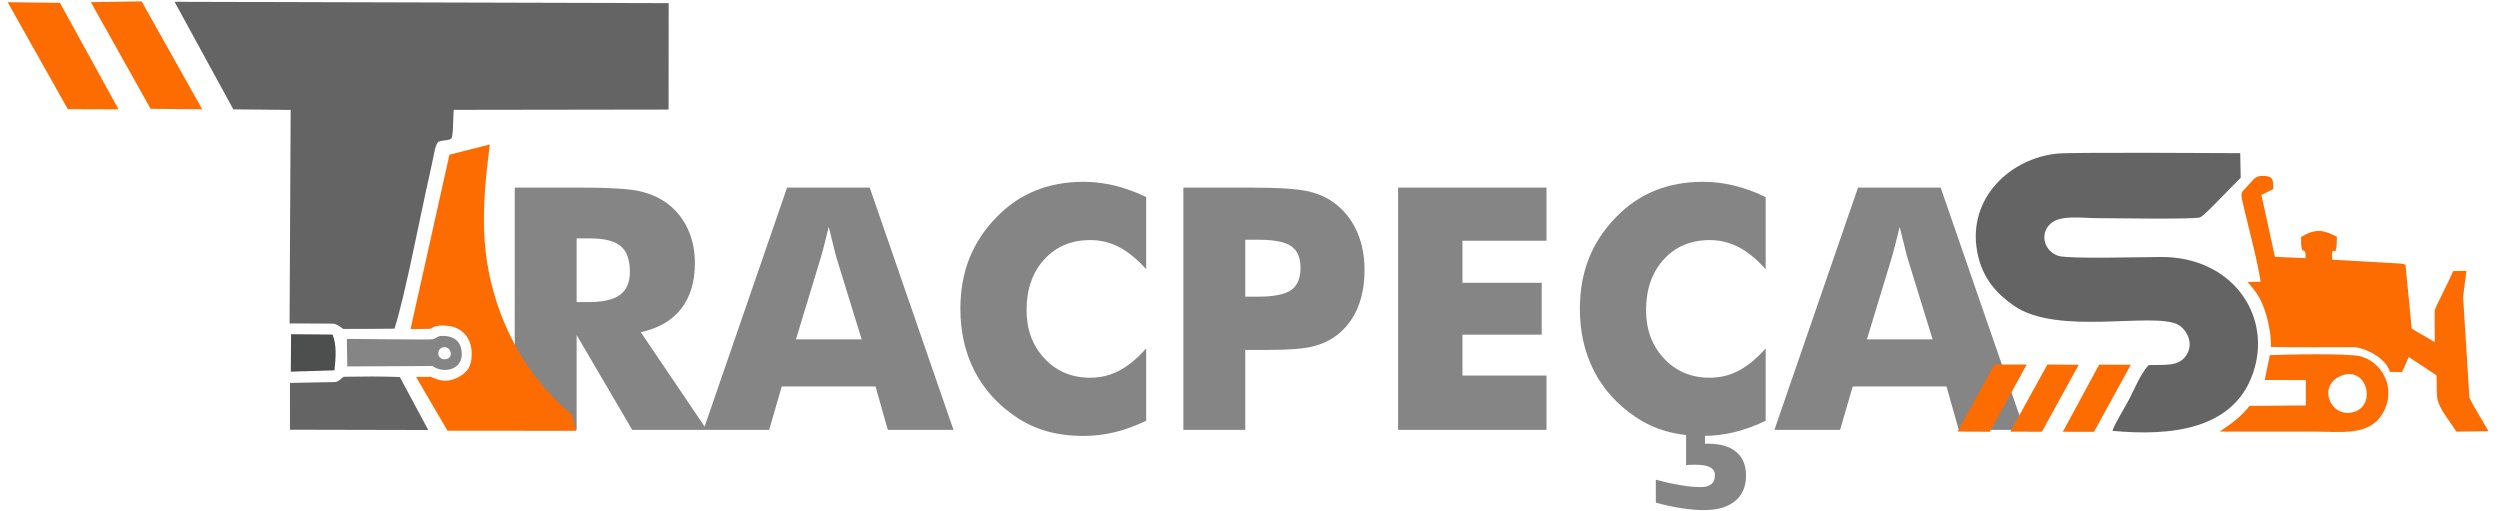 <?xml version="1.0" encoding="UTF-8"?> <svg xmlns="http://www.w3.org/2000/svg" xmlns:xlink="http://www.w3.org/1999/xlink" xmlns:xodm="http://www.corel.com/coreldraw/odm/2003" xml:space="preserve" width="55.457mm" height="11.345mm" version="1.1" style="shape-rendering:geometricPrecision; text-rendering:geometricPrecision; image-rendering:optimizeQuality; fill-rule:evenodd; clip-rule:evenodd" viewBox="0 0 5545.66 1134.52"> <defs> <style type="text/css"> .fil4 {fill:#4D4F4E} .fil1 {fill:#646464} .fil3 {fill:#858585} .fil2 {fill:#FD6C01} .fil0 {fill:#858585;fill-rule:nonzero} </style> </defs> <g id="Camada_x0020_1">  <g id="_105553130316384"> <path class="fil0" d="M1141.8 953.51l0 -537.31 153.09 0c59.88,0 101.6,2.75 125.27,8.26 23.68,5.52 43.97,14.79 61.14,27.69 19.29,14.66 34.2,33.45 44.59,56.12 10.4,22.8 15.54,47.86 15.54,75.3 0,41.59 -10.15,75.41 -30.57,101.47 -20.42,26.06 -50.23,43.35 -89.45,51.86l146.45 216.61 -165.49 0 -123.27 -210.34 0 210.34 -137.3 0zm137.3 -283.38l27.19 0c31.44,0 54.49,-5.39 69.15,-16.16 14.53,-10.77 21.8,-27.69 21.8,-50.61 0,-26.93 -6.77,-45.98 -20.42,-57.38 -13.53,-11.4 -36.33,-17.16 -68.4,-17.16l-29.32 0 0 141.31zm486.57 82.56l145.69 0 -54.74 -177.27c-1.63,-5.38 -4.01,-14.03 -6.9,-26.05 -2.87,-11.9 -6.76,-27.31 -11.4,-46.23 -3.13,13.15 -6.26,25.81 -9.39,37.83 -3.01,12.03 -6.14,23.55 -9.4,34.45l-53.86 177.27zm-205.2 200.82l185.4 -537.31 183.4 0 185.79 537.31 -145.7 0 -27.18 -96.21 -208.08 0 -27.94 96.21 -145.69 0zm982.02 -516.39l0 159.98c-20.04,-22.18 -40.08,-38.59 -60,-48.99 -19.92,-10.39 -41.22,-15.53 -64.02,-15.53 -42.09,0 -76.16,14.4 -102.22,43.09 -26.06,28.69 -39.09,66.27 -39.09,112.5 0,42.97 13.28,78.68 39.84,107.11 26.56,28.44 60.38,42.6 101.47,42.6 22.8,0 44.1,-5.14 64.02,-15.54 19.92,-10.39 39.96,-26.93 60,-49.35l0 160.35c-23.17,11.27 -46.35,19.67 -69.27,25.3 -23.05,5.64 -46.35,8.4 -69.78,8.4 -29.31,0 -56.37,-3.51 -81.3,-10.4 -24.81,-7.02 -47.61,-17.67 -68.4,-31.82 -40.22,-26.94 -70.78,-60.76 -91.83,-101.6 -21.04,-40.84 -31.57,-86.82 -31.57,-138.05 0,-41.09 6.64,-78.43 20.04,-112.13 13.41,-33.57 33.45,-64.14 60.39,-91.57 25.43,-26.19 54.11,-45.73 86.06,-58.63 31.95,-13.03 67.4,-19.54 106.61,-19.54 23.43,0 46.73,2.88 69.78,8.51 22.92,5.64 46.1,14.04 69.27,25.31zm219.86 516.39l-137.3 0 0 -537.31 153.09 0c59.88,0 101.97,2.88 126.27,8.77 24.18,5.89 44.73,15.91 61.64,30.06 19.79,16.42 34.95,36.96 45.35,61.51 10.39,24.68 15.53,51.99 15.53,82.06 0,32.07 -5.14,60.26 -15.41,84.56 -10.27,24.43 -25.43,44.35 -45.47,60.01 -15.16,11.77 -33.07,20.17 -53.62,25.31 -20.54,5.13 -53.49,7.76 -98.72,7.76l-24.93 0 -26.43 0 0 177.27zm0 -295.4l27.81 0c35.21,0 59.88,-4.89 73.79,-14.54 13.9,-9.64 20.92,-26.18 20.92,-49.35 0,-22.55 -6.89,-38.59 -20.54,-48.11 -13.66,-9.52 -37.96,-14.28 -72.66,-14.28l-29.32 0 0 126.28zm338.99 295.4l0 -537.31 329.22 0 0 117.76 -186.4 0 0 93.33 175.76 0 0 115.13 -175.76 0 0 90.69 186.4 0 0 120.4 -329.22 0zm815.42 -516.39l0 159.98c-20.05,-22.18 -40.09,-38.59 -60.01,-48.99 -19.92,-10.39 -41.21,-15.53 -64.01,-15.53 -42.1,0 -76.17,14.4 -102.23,43.09 -26.06,28.69 -39.08,66.27 -39.08,112.5 0,42.97 13.27,78.68 39.83,107.11 26.56,28.44 60.39,42.6 101.48,42.6 22.8,0 44.09,-5.14 64.01,-15.54 19.92,-10.39 39.96,-26.93 60.01,-49.35l0 160.35c-23.18,11.27 -46.35,19.67 -69.28,25.3 -23.05,5.64 -46.35,8.4 -69.78,8.4 -29.31,0 -56.37,-3.51 -81.3,-10.4 -24.8,-7.02 -47.6,-17.67 -68.4,-31.82 -40.21,-26.94 -70.78,-60.76 -91.83,-101.6 -21.04,-40.84 -31.57,-86.82 -31.57,-138.05 0,-41.09 6.64,-78.43 20.05,-112.13 13.4,-33.57 33.45,-64.14 60.38,-91.57 25.43,-26.19 54.12,-45.73 86.06,-58.63 31.95,-13.03 67.4,-19.54 106.61,-19.54 23.43,0 46.73,2.88 69.78,8.51 22.93,5.64 46.1,14.04 69.28,25.31zm-243.66 677.87l0 -50.99c19.54,5.39 37.83,9.39 54.87,12.28 17.04,2.88 31.94,4.26 44.6,4.26 10.52,0 18.41,-2.13 23.67,-6.52 5.26,-4.26 7.9,-10.9 7.9,-19.92 0,-7.89 -3.51,-13.65 -10.4,-17.41 -7.02,-3.88 -18.17,-5.76 -33.33,-5.76 -5.13,0 -9.14,0.12 -12.02,0.25 -2.88,0.12 -5.64,0.25 -8.14,0.5l0 -78.17 41.84 0 0 30.81 7.01 0c27.19,0 47.98,6.02 62.39,18.17 14.41,12.15 21.67,29.57 21.67,52.37 0,24.42 -8.14,43.34 -24.3,56.62 -16.16,13.4 -39.09,20.04 -68.9,20.04 -14.91,0 -31.32,-1.38 -49.24,-4 -17.91,-2.76 -37.08,-6.89 -57.62,-12.53zm468.27 -362.3l145.7 0 -54.75 -177.27c-1.62,-5.38 -4,-14.03 -6.89,-26.05 -2.88,-11.9 -6.76,-27.31 -11.4,-46.23 -3.13,13.15 -6.26,25.81 -9.39,37.83 -3.01,12.03 -6.14,23.55 -9.4,34.45l-53.87 177.27zm-205.2 200.82l185.41 -537.31 183.4 0 185.79 537.31 -145.7 0 -27.19 -96.21 -208.07 0 -27.94 96.21 -145.7 0z"></path> <g> <path class="fil1" d="M4766.35 809.82c-17.41,18.71 -29.69,49.01 -42.2,73.74 -8.92,17.64 -34.32,58.3 -38.12,72.22 125.43,11.62 276.14,0.67 315.52,-139.98 34.35,-122.68 -53.94,-245.67 -206.44,-245.75 -38.37,-0.02 -204.04,4.86 -228.29,-2.25 -31.13,-9.12 -43.93,-48.38 -17.85,-71.87 22.01,-19.82 70.08,-11.98 102.38,-11.99 30.62,0 215.25,3.07 228.86,-1.66 8.34,-2.9 49.76,-47 58.96,-56.21l31.38 -31.87 -1.09 -54.44c-24.45,-0.11 -368.93,-2.2 -403.48,0.79 -104.88,9.06 -201.99,97.82 -180.04,217.56 11.1,60.56 45.12,94.77 81.46,120.12 96.67,67.46 309.5,12.96 364.08,42.02 17.69,9.42 37.3,40.82 17.71,68.95 -17,24.41 -47,19.59 -82.84,20.62z"></path> <path class="fil2" d="M5014.66 625.21c-12.77,0 -20.42,0 -28.75,0.22 14.14,17.19 25.05,28.68 35.39,55.61 10.51,27.39 17.42,64.36 16.09,88.54 27.57,1.21 159.61,0.47 182.78,0.6 23.17,0.14 71.93,22.19 81.32,54.7l26.9 0.59 14.94 -33.53 61.6 40.69c1.15,27.7 -0.86,42.32 2.89,56.19 4.53,16.74 16.58,32.39 41.19,68.63l71.24 -0.89c-16.24,-29.02 -33.76,-55.22 -42.42,-74.8l-13.93 -222.88 7.26 -57.98 -29.43 0.43c-4.94,13.99 -40.98,83.14 -40.96,87.58l0.25 69.98 -51.19 -29.88 -13.75 -141.13c-5.45,-2.5 -2.35,-1.49 -9.79,-3.16l-153.25 -8.64c-1.51,-45.88 11.18,12.05 10.76,-51.11 -25.35,-12.1 -44.02,-21.37 -79.28,0.86 -1.47,51.16 11.07,13.52 9.96,46.8l-67.95 -2.78 -30.09 -137.64 26.77 -12.88c-1.62,-18.77 0.73,-27.43 -18.17,-28.87 -19.66,-1.49 -23.31,4.34 -31.94,14.02 -25.66,28.78 -24.55,16.43 -13.69,63.57 10.97,47.57 28.39,110.07 35.25,157.16z"></path> <path class="fil2" d="M5023.87 842.88l91.08 0.28 0.12 56.19c-87.7,1 -124.79,0.98 -124.79,0.98 -19.73,24.38 -38.27,38.36 -66.48,57.02 66.06,0.26 135.86,0.02 201.92,0.02 70.49,0 129.7,10.94 159.95,-40.73 31.8,-54.3 -1.36,-113.84 -49.76,-126.31 -26.15,-6.73 -166.75,-4.23 -200.75,-2.42l-11.29 54.97zm172.29 -10.33c-59.53,21.03 -25.15,99.76 28.19,80.42 46.89,-17 25.38,-99.35 -28.19,-80.42z"></path> <polygon class="fil2" points="4575.96,957.78 4645.17,957.86 4726.77,809.1 4656.54,808.91 "></polygon> <polygon class="fil2" points="4342.54,957.21 4413.98,957.83 4495.77,808.67 4424.23,808.68 "></polygon> <polygon class="fil2" points="4459.55,957.54 4529.5,957.73 4611.31,809.11 4541.71,808.64 "></polygon> </g> <g> <path class="fil1" d="M517.49 242.58l127.22 1.29 -2.43 473.68c37.14,-0.31 97.47,0.48 97.47,0.48 8.56,0.91 21.26,11.6 21.26,11.6 34.79,0 73.44,0 114,-0.5 24.2,-75.29 56.55,-248.67 78.28,-343.37 10.07,-43.86 11.03,-61.06 17.75,-69.73 4.5,-5.8 25.68,-3.13 30.22,-9.21 3.55,-4.75 3.23,-19.61 5.09,-63.09l476.71 -0.69 0.2 -236.05 -1096.11 -2.99 130.34 238.58z"></path> <path class="fil2" d="M1278.02 955.63c-2.36,-10.35 -5.2,-20.79 -8.66,-34.27 -1.27,-4.95 -9.7,-8.23 -13.58,-11.99 -28.98,-28.13 -98.57,-90.84 -144.91,-212.88 -47.86,-128.33 -42.46,-233.42 -24.46,-375.96l-89.5 22.65 -86.27 386.88 42.58 -0.59c3.92,-0.05 8.23,-4.51 12.66,-5.64 10.41,-2.67 22.22,-1.93 32.85,-0.18 23.44,3.85 46.25,22.67 47.52,58.15 0.85,23.64 -5.37,38.18 -19.5,48.47 -28.64,20.84 -51.21,15.32 -70.54,5.66l-33.35 0.07 69.74 119.51 285.42 0.12z"></path> <path class="fil1" d="M643.16 953.24l306.77 0.68 -63.04 -117.58c-41.97,-1.64 -80.83,-1.24 -122.81,-0.62 -6.17,0.09 -11.06,12.22 -22.4,11.81l-98.56 1.93 0.04 103.78z"></path> <polygon class="fil2" points="334.01,241.36 448.55,242.51 314.09,3 201.45,4.77 "></polygon> <polygon class="fil2" points="150.39,242.22 262.92,242.55 132.9,6.3 16.92,4.86 "></polygon> <path class="fil3" d="M972.34 784.25c-0.67,-17.9 26.39,-19.83 27.5,0.25 0.93,16.64 -28.17,16.64 -27.5,-0.25zm-202.04 28.62c34.42,-0.19 188.94,-0.96 188.94,-0.96 24.77,17.52 64.87,8.61 65.02,-25.69 0.15,-36.21 -27.53,-41.04 -40.99,-41.13 -4.55,-0.03 -8.27,0.16 -11.93,1.89 -3.55,1.67 -7.07,4.62 -11.26,5.57 -7.1,1.6 -153.07,-0.86 -190.7,-0.76l0.92 61.08z"></path> <path class="fil4" d="M645.04 824.43l96.86 -2.89c2.78,-27.64 5.44,-56.52 -4.34,-79.43l-91.96 -0.74 -0.56 83.06z"></path> </g> </g> </g> </svg> 